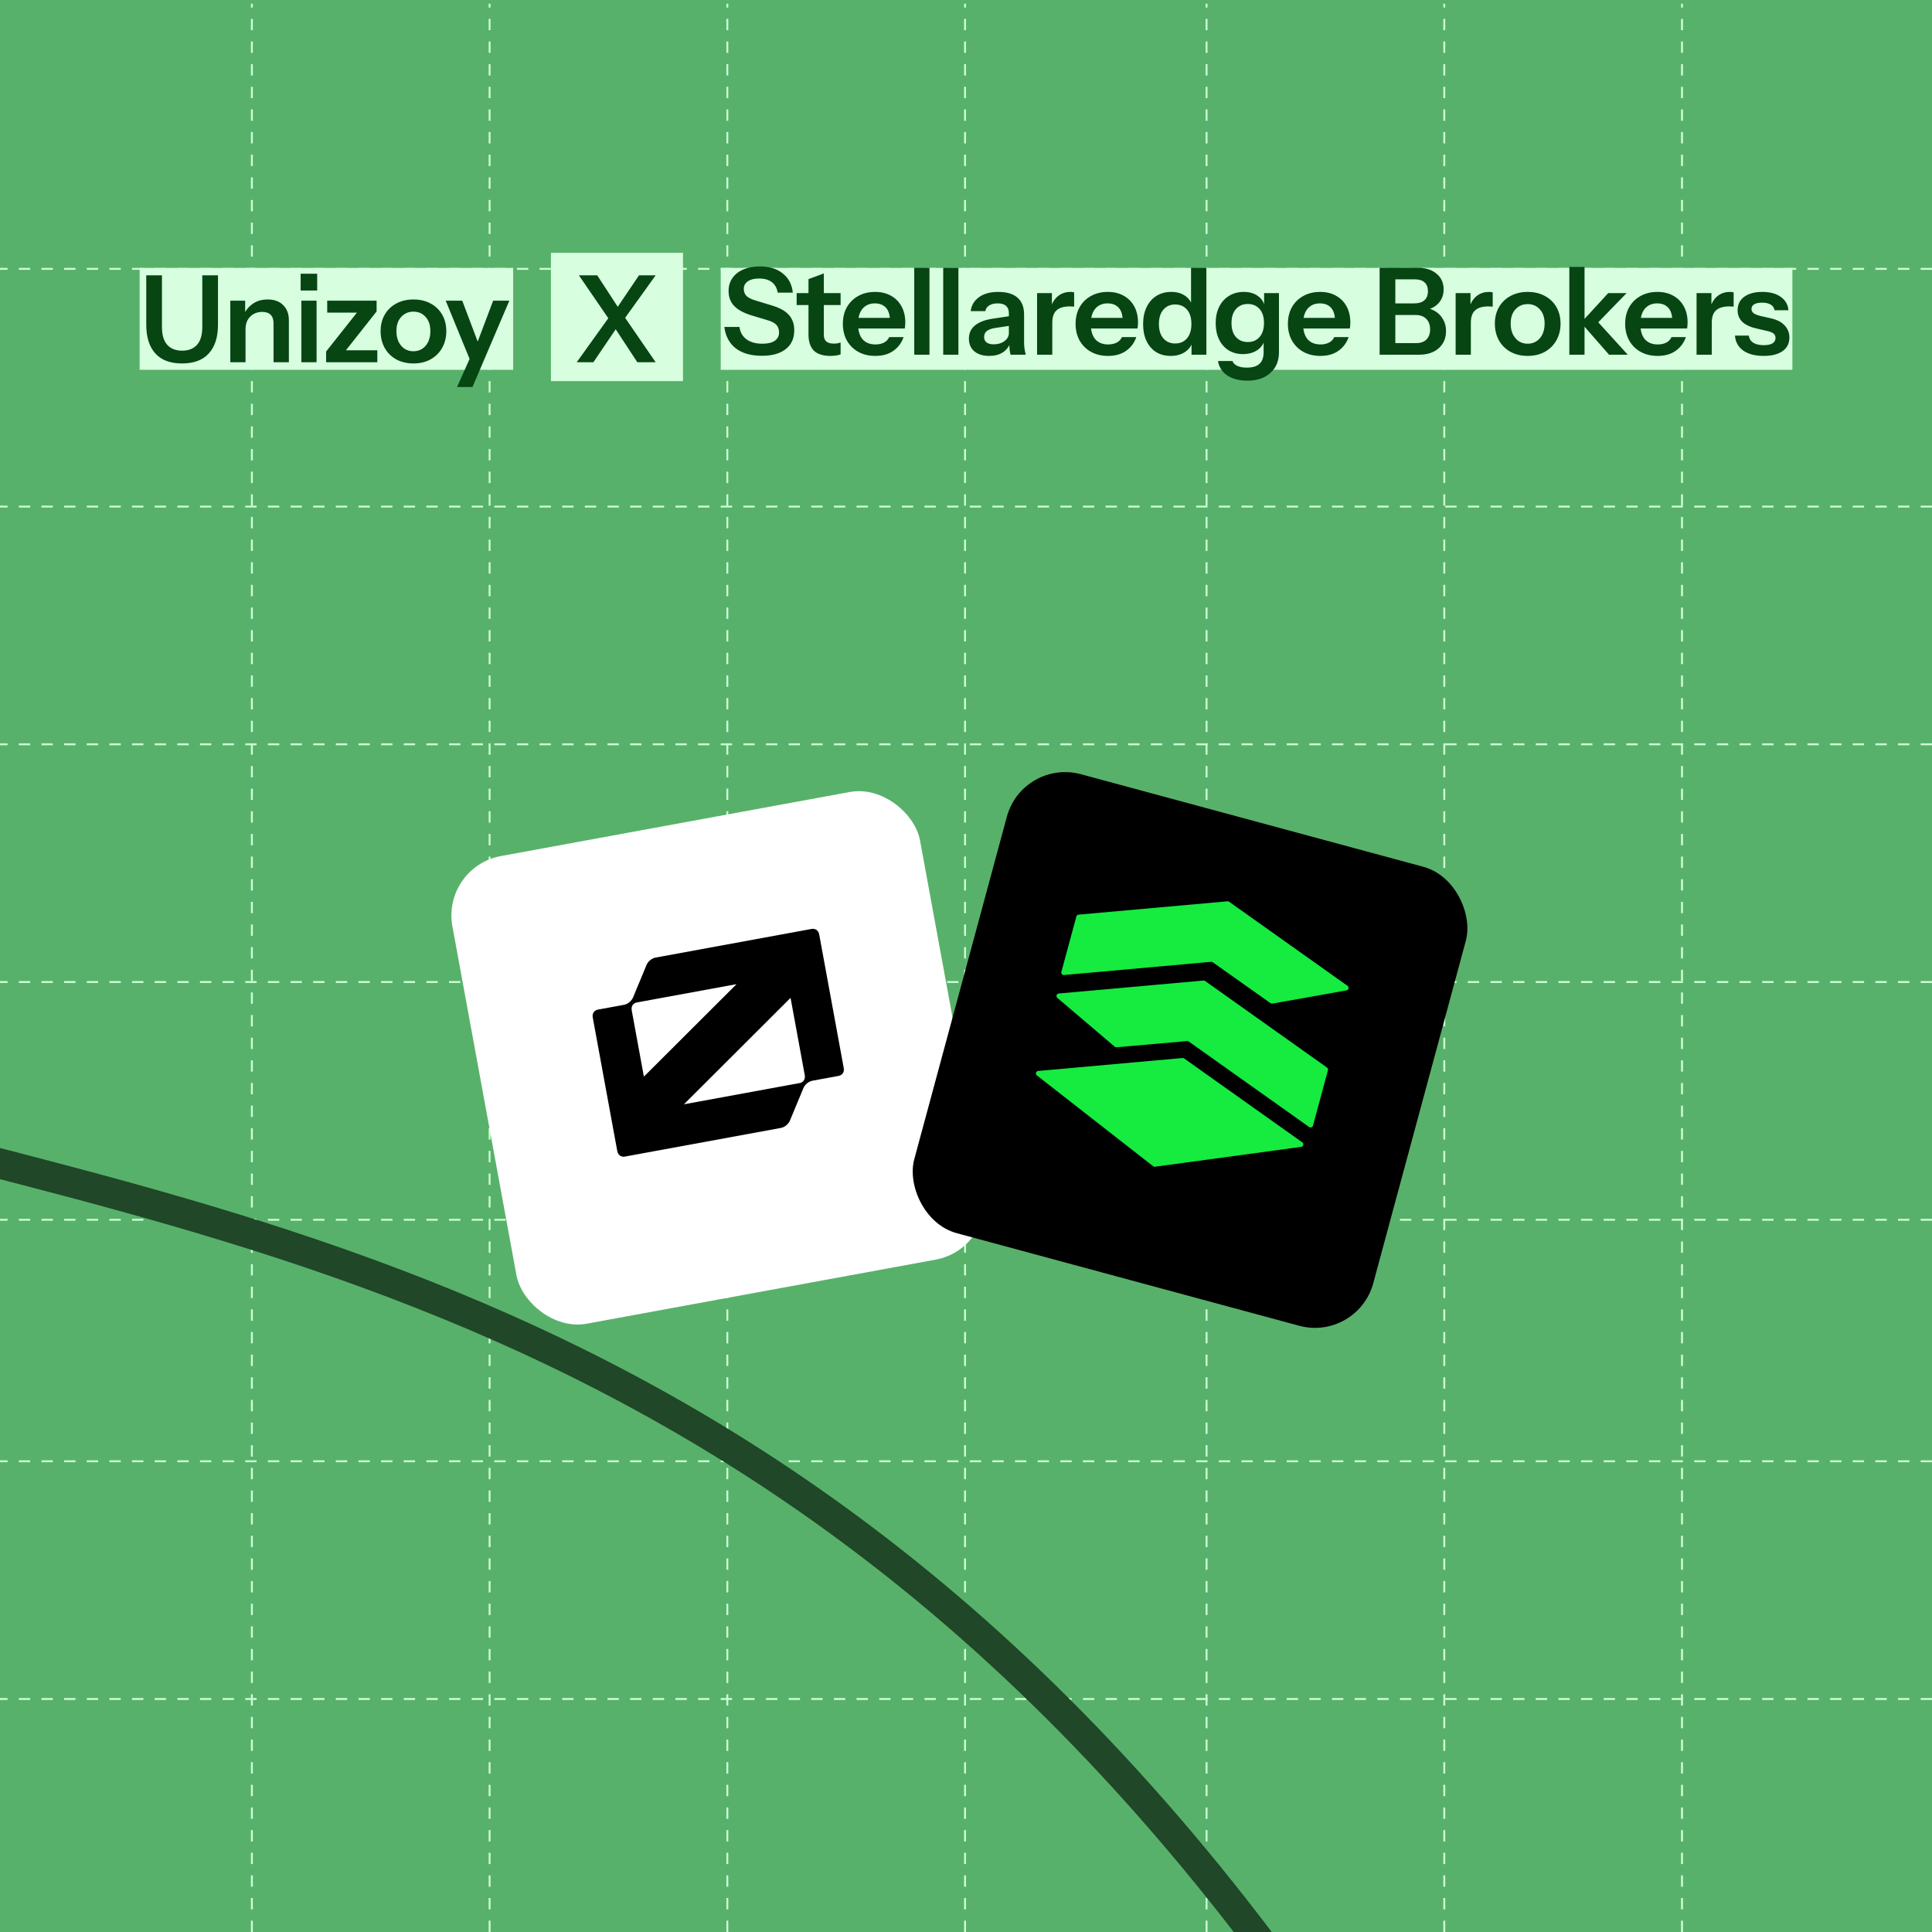 <svg width="512" height="512" viewBox="0 0 512 512" fill="none" xmlns="http://www.w3.org/2000/svg">
<g clip-path="url(#clip0_2946_374)">
<rect width="512" height="512" fill="#58B16A"/>
<line x1="512" y1="387.25" x2="-2.75338e-08" y2="387.25" stroke="#CCFFD6" stroke-width="0.5" stroke-dasharray="3 3"/>
<line x1="512" y1="197.25" x2="-2.75338e-08" y2="197.25" stroke="#CCFFD6" stroke-width="0.5" stroke-dasharray="3 3"/>
<line x1="512" y1="71.25" x2="-2.75338e-08" y2="71.25" stroke="#CCFFD6" stroke-width="0.5" stroke-dasharray="3 3"/>
<line x1="512" y1="134.25" x2="-2.75338e-08" y2="134.25" stroke="#CCFFD6" stroke-width="0.5" stroke-dasharray="3 3"/>
<line x1="512" y1="323.25" x2="-2.75338e-08" y2="323.25" stroke="#CCFFD6" stroke-width="0.5" stroke-dasharray="3 3"/>
<line x1="512" y1="450.25" x2="-2.75338e-08" y2="450.25" stroke="#CCFFD6" stroke-width="0.5" stroke-dasharray="3 3"/>
<line x1="512" y1="260.25" x2="-2.75338e-08" y2="260.25" stroke="#CCFFD6" stroke-width="0.5" stroke-dasharray="3 3"/>
<line x1="129.75" y1="512" x2="129.75" y2="1" stroke="#CCFFD6" stroke-width="0.5" stroke-dasharray="3 3"/>
<line x1="445.75" y1="512" x2="445.75" y2="1" stroke="#CCFFD6" stroke-width="0.5" stroke-dasharray="3 3"/>
<line x1="319.75" y1="512" x2="319.75" y2="1" stroke="#CCFFD6" stroke-width="0.5" stroke-dasharray="3 3"/>
<line x1="66.75" y1="512" x2="66.75" y2="1" stroke="#CCFFD6" stroke-width="0.5" stroke-dasharray="3 3"/>
<line x1="382.75" y1="512" x2="382.75" y2="1" stroke="#CCFFD6" stroke-width="0.5" stroke-dasharray="3 3"/>
<line x1="192.75" y1="512" x2="192.75" y2="1" stroke="#CCFFD6" stroke-width="0.5" stroke-dasharray="3 3"/>
<line x1="255.75" y1="512" x2="255.75" y2="1" stroke="#CCFFD6" stroke-width="0.5" stroke-dasharray="3 3"/>
<g filter="url(#filter0_d_2946_374)">
<rect x="117" y="225.754" width="126" height="126" rx="16" transform="rotate(-10.404 117 225.754)" fill="white"/>
</g>
<path fill-rule="evenodd" clip-rule="evenodd" d="M157.084 269.637L163.585 305.045C163.78 306.107 164.599 306.689 165.631 306.5L206.941 298.915C207.974 298.725 208.958 297.886 209.353 296.935L212.906 288.376C213.301 287.426 214.285 286.586 215.318 286.396L222.203 285.132C223.236 284.943 223.794 284.108 223.599 283.046L217.098 247.638C216.903 246.575 216.084 245.994 215.052 246.183L173.742 253.768C172.709 253.957 171.725 254.797 171.33 255.748L167.777 264.306C167.382 265.257 166.398 266.097 165.365 266.286L158.48 267.551C157.447 267.74 156.889 268.575 157.084 269.637ZM170.638 285.317L195.19 260.811L168.808 265.654C167.775 265.844 167.216 266.679 167.411 267.741L170.638 285.317ZM181.247 292.652L211.875 287.028C212.908 286.839 213.467 286.004 213.272 284.942L209.508 264.442L181.247 292.652Z" fill="black"/>
<g filter="url(#filter1_d_2946_374)">
<rect x="271" y="197" width="126" height="126" rx="16" transform="rotate(15.127 271 197)" fill="black"/>
</g>
<path d="M357.114 261.261C357.593 261.602 357.424 262.355 356.845 262.458L337.2 265.963C337.026 265.994 336.847 265.954 336.703 265.852L321.392 255.012C321.264 254.921 321.108 254.879 320.952 254.893L281.977 258.386C281.518 258.427 281.16 257.998 281.28 257.552L285.247 242.879C285.32 242.61 285.552 242.415 285.829 242.39L325.288 238.854C325.444 238.84 325.601 238.882 325.729 238.973L357.114 261.261Z" fill="#16EB40"/>
<path d="M280.585 263.288C280 263.341 279.766 264.077 280.214 264.458L295.417 277.384C295.551 277.498 295.726 277.554 295.902 277.539L314.59 275.892C314.746 275.878 314.902 275.92 315.029 276.011L346.934 298.668C347.309 298.935 347.835 298.745 347.956 298.299L351.923 283.626C351.996 283.357 351.894 283.071 351.667 282.911L319.367 259.972C319.239 259.881 319.082 259.839 318.926 259.853L280.585 263.288Z" fill="#16EB40"/>
<path d="M313.374 280.384C313.53 280.37 313.686 280.412 313.814 280.503L345.12 302.735C345.61 303.083 345.42 303.855 344.824 303.936L306.085 309.196C305.909 309.22 305.731 309.172 305.591 309.062L274.781 284.998C274.307 284.627 274.531 283.865 275.13 283.811L313.374 280.384Z" fill="#16EB40"/>
<rect x="37" y="71" width="99" height="27" fill="#D7FFDF"/>
<path d="M48.232 96.32C45.117 96.32 42.76 95.435 41.16 93.664C39.56 91.893 38.76 89.355 38.76 86.048V72.96H42.92V86.656C42.92 88.768 43.389 90.347 44.328 91.392C45.267 92.416 46.579 92.928 48.264 92.928C49.949 92.928 51.261 92.416 52.2 91.392C53.139 90.347 53.608 88.779 53.608 86.688V72.96H57.768V86.08C57.768 89.365 56.957 91.893 55.336 93.664C53.736 95.435 51.368 96.32 48.232 96.32ZM61.035 96V79.68H64.971V83.52H65.067V96H61.035ZM72.491 96V85.696C72.491 84.693 72.235 83.936 71.723 83.424C71.211 82.912 70.465 82.656 69.483 82.656C68.63 82.656 67.862 82.848 67.179 83.232C66.518 83.616 65.995 84.149 65.611 84.832C65.249 85.515 65.067 86.304 65.067 87.2L64.651 83.296C65.206 82.101 66.017 81.152 67.083 80.448C68.15 79.723 69.43 79.36 70.923 79.36C72.694 79.36 74.07 79.861 75.051 80.864C76.054 81.867 76.555 83.2 76.555 84.864V96H72.491ZM79.864 96V79.68H83.896V96H79.864ZM79.672 76.992V72.544H84.056V76.992H79.672ZM86.428 96V93.152L95.804 81.312L96.764 82.848H86.716V79.68H99.804V82.528L90.588 94.208L89.66 92.832H99.996V96H86.428ZM109.57 96.32C107.842 96.32 106.317 95.957 104.994 95.232C103.693 94.507 102.68 93.504 101.954 92.224C101.229 90.923 100.866 89.44 100.866 87.776C100.866 86.112 101.229 84.651 101.954 83.392C102.68 82.133 103.693 81.152 104.994 80.448C106.317 79.723 107.842 79.36 109.57 79.36C111.32 79.36 112.845 79.723 114.146 80.448C115.448 81.152 116.461 82.133 117.186 83.392C117.912 84.651 118.274 86.112 118.274 87.776C118.274 89.44 117.901 90.923 117.154 92.224C116.429 93.504 115.416 94.507 114.114 95.232C112.813 95.957 111.298 96.32 109.57 96.32ZM109.57 93.088C110.424 93.088 111.192 92.875 111.874 92.448C112.557 92 113.09 91.381 113.474 90.592C113.858 89.781 114.05 88.832 114.05 87.744C114.05 86.144 113.624 84.885 112.77 83.968C111.938 83.051 110.872 82.592 109.57 82.592C108.269 82.592 107.192 83.051 106.338 83.968C105.485 84.885 105.058 86.144 105.058 87.744C105.058 88.832 105.25 89.781 105.634 90.592C106.04 91.381 106.573 92 107.234 92.448C107.917 92.875 108.696 93.088 109.57 93.088ZM121.124 102.56L125.348 93.088L126.084 91.872L130.692 79.68H134.98L125.22 102.56H121.124ZM124.74 95.84L118.116 79.68H122.5L128.036 94.336L124.74 95.84Z" fill="#074513"/>
<rect x="191" y="71" width="284" height="27" fill="#D7FFDF"/>
<path d="M201.912 94.288C199.011 94.288 196.696 93.627 194.968 92.304C193.261 90.96 192.259 89.072 191.96 86.64H195.96C196.152 88.048 196.781 89.147 197.848 89.936C198.915 90.704 200.312 91.088 202.04 91.088C203.469 91.088 204.557 90.832 205.304 90.32C206.072 89.787 206.456 89.051 206.456 88.112C206.456 87.28 206.221 86.608 205.752 86.096C205.283 85.584 204.493 85.168 203.384 84.848L199.224 83.6C197.112 82.96 195.555 82.117 194.552 81.072C193.571 80.027 193.08 78.715 193.08 77.136C193.08 75.813 193.421 74.661 194.104 73.68C194.787 72.699 195.747 71.941 196.984 71.408C198.243 70.875 199.704 70.608 201.368 70.608C203.928 70.608 205.965 71.237 207.48 72.496C209.016 73.733 209.891 75.419 210.104 77.552H206.104C205.869 76.272 205.336 75.333 204.504 74.736C203.672 74.117 202.552 73.808 201.144 73.808C199.907 73.808 198.925 74.053 198.2 74.544C197.475 75.035 197.112 75.707 197.112 76.56C197.112 77.264 197.325 77.861 197.752 78.352C198.2 78.843 199.021 79.269 200.216 79.632L204.44 80.912C206.552 81.531 208.088 82.373 209.048 83.44C210.008 84.507 210.488 85.861 210.488 87.504C210.488 89.68 209.731 91.355 208.216 92.528C206.723 93.701 204.621 94.288 201.912 94.288ZM220.113 94.32C218.108 94.32 216.625 93.851 215.665 92.912C214.727 91.952 214.257 90.523 214.257 88.624V73.968L218.321 72.464V88.72C218.321 89.509 218.535 90.096 218.961 90.48C219.388 90.864 220.06 91.056 220.977 91.056C221.34 91.056 221.66 91.035 221.937 90.992C222.236 90.928 222.513 90.853 222.769 90.768V93.904C222.513 94.032 222.151 94.128 221.681 94.192C221.212 94.277 220.689 94.32 220.113 94.32ZM211.121 80.848V77.68H222.769V80.848H211.121ZM231.973 94.32C230.245 94.32 228.731 93.957 227.429 93.232C226.149 92.507 225.147 91.504 224.421 90.224C223.717 88.944 223.365 87.472 223.365 85.808C223.365 84.144 223.717 82.683 224.421 81.424C225.147 80.144 226.149 79.152 227.429 78.448C228.709 77.723 230.203 77.36 231.909 77.36C233.531 77.36 234.939 77.701 236.133 78.384C237.328 79.045 238.256 79.984 238.917 81.2C239.579 82.416 239.909 83.835 239.909 85.456C239.909 85.755 239.899 86.032 239.877 86.288C239.856 86.544 239.824 86.8 239.781 87.056H225.861V84.24H236.677L235.845 85.008C235.845 83.472 235.493 82.32 234.789 81.552C234.085 80.784 233.104 80.4 231.845 80.4C230.48 80.4 229.392 80.869 228.581 81.808C227.792 82.747 227.397 84.101 227.397 85.872C227.397 87.621 227.792 88.965 228.581 89.904C229.392 90.821 230.533 91.28 232.005 91.28C232.859 91.28 233.605 91.12 234.245 90.8C234.885 90.48 235.355 89.989 235.653 89.328H239.461C238.928 90.864 238.021 92.08 236.741 92.976C235.483 93.872 233.893 94.32 231.973 94.32ZM242.287 94V70.96H246.319V94H242.287ZM249.959 94V70.96H253.991V94H249.959ZM267.808 94C267.701 93.573 267.616 93.104 267.552 92.592C267.509 92.08 267.488 91.461 267.488 90.736H267.36V82.992C267.36 82.139 267.114 81.499 266.624 81.072C266.154 80.624 265.429 80.4 264.448 80.4C263.488 80.4 262.72 80.581 262.144 80.944C261.589 81.285 261.248 81.787 261.12 82.448H257.248C257.418 80.933 258.144 79.707 259.424 78.768C260.704 77.829 262.421 77.36 264.576 77.36C266.816 77.36 268.512 77.872 269.664 78.896C270.816 79.899 271.392 81.381 271.392 83.344V90.736C271.392 91.248 271.424 91.771 271.488 92.304C271.573 92.837 271.69 93.403 271.84 94H267.808ZM262.144 94.32C260.501 94.32 259.189 93.915 258.208 93.104C257.248 92.272 256.768 91.163 256.768 89.776C256.768 88.283 257.312 87.099 258.4 86.224C259.488 85.349 261.024 84.763 263.008 84.464L268.096 83.696V86.256L263.68 86.928C262.72 87.077 261.994 87.344 261.504 87.728C261.034 88.112 260.8 88.645 260.8 89.328C260.8 89.947 261.024 90.427 261.472 90.768C261.92 91.088 262.538 91.248 263.328 91.248C264.48 91.248 265.44 90.96 266.208 90.384C266.976 89.808 267.36 89.104 267.36 88.272L267.808 90.736C267.381 91.909 266.677 92.805 265.696 93.424C264.736 94.021 263.552 94.32 262.144 94.32ZM274.835 94V77.68H278.771V81.616H278.867V94H274.835ZM278.867 85.488L278.451 81.616C278.835 80.229 279.486 79.173 280.403 78.448C281.321 77.723 282.419 77.36 283.699 77.36C284.147 77.36 284.467 77.403 284.659 77.488V81.296C284.553 81.253 284.403 81.232 284.211 81.232C284.019 81.211 283.785 81.2 283.507 81.2C281.95 81.2 280.787 81.541 280.019 82.224C279.251 82.907 278.867 83.995 278.867 85.488ZM293.648 94.32C291.92 94.32 290.406 93.957 289.104 93.232C287.824 92.507 286.822 91.504 286.096 90.224C285.392 88.944 285.04 87.472 285.04 85.808C285.04 84.144 285.392 82.683 286.096 81.424C286.822 80.144 287.824 79.152 289.104 78.448C290.384 77.723 291.878 77.36 293.584 77.36C295.206 77.36 296.614 77.701 297.808 78.384C299.003 79.045 299.931 79.984 300.592 81.2C301.254 82.416 301.584 83.835 301.584 85.456C301.584 85.755 301.574 86.032 301.552 86.288C301.531 86.544 301.499 86.8 301.456 87.056H287.536V84.24H298.352L297.52 85.008C297.52 83.472 297.168 82.32 296.464 81.552C295.76 80.784 294.779 80.4 293.52 80.4C292.155 80.4 291.067 80.869 290.256 81.808C289.467 82.747 289.072 84.101 289.072 85.872C289.072 87.621 289.467 88.965 290.256 89.904C291.067 90.821 292.208 91.28 293.68 91.28C294.534 91.28 295.28 91.12 295.92 90.8C296.56 90.48 297.03 89.989 297.328 89.328H301.136C300.603 90.864 299.696 92.08 298.416 92.976C297.158 93.872 295.568 94.32 293.648 94.32ZM315.766 94V90.32L316.086 90.384C315.808 91.579 315.136 92.539 314.07 93.264C313.003 93.968 311.734 94.32 310.262 94.32C308.768 94.32 307.467 93.979 306.358 93.296C305.27 92.592 304.427 91.611 303.83 90.352C303.232 89.093 302.934 87.611 302.934 85.904C302.934 84.176 303.243 82.672 303.862 81.392C304.48 80.112 305.344 79.12 306.454 78.416C307.584 77.712 308.896 77.36 310.39 77.36C311.926 77.36 313.195 77.733 314.198 78.48C315.2 79.205 315.819 80.219 316.054 81.52L315.638 81.552V70.96H319.702V94H315.766ZM311.446 91.024C312.747 91.024 313.782 90.576 314.55 89.68C315.339 88.763 315.734 87.483 315.734 85.84C315.734 84.197 315.339 82.928 314.55 82.032C313.76 81.136 312.715 80.688 311.414 80.688C310.134 80.688 309.099 81.147 308.31 82.064C307.52 82.96 307.126 84.229 307.126 85.872C307.126 87.515 307.52 88.784 308.31 89.68C309.099 90.576 310.144 91.024 311.446 91.024ZM330.521 100.88C328.366 100.88 326.595 100.411 325.209 99.472C323.843 98.533 323.033 97.264 322.777 95.664H326.617C326.809 96.219 327.225 96.645 327.865 96.944C328.526 97.264 329.379 97.424 330.425 97.424C331.939 97.424 333.059 97.083 333.785 96.4C334.51 95.739 334.873 94.725 334.873 93.36V89.84L335.161 89.904C334.905 91.099 334.254 92.059 333.209 92.784C332.163 93.488 330.883 93.84 329.369 93.84C327.918 93.84 326.649 93.499 325.561 92.816C324.494 92.133 323.662 91.184 323.065 89.968C322.467 88.731 322.169 87.291 322.169 85.648C322.169 83.984 322.478 82.533 323.097 81.296C323.715 80.059 324.579 79.099 325.689 78.416C326.819 77.712 328.131 77.36 329.625 77.36C331.161 77.36 332.419 77.733 333.401 78.48C334.403 79.205 335.022 80.219 335.257 81.52L335.001 81.552V77.68H338.937V93.328C338.937 95.653 338.179 97.488 336.665 98.832C335.171 100.197 333.123 100.88 330.521 100.88ZM330.681 90.64C331.982 90.64 333.017 90.203 333.785 89.328C334.574 88.432 334.969 87.184 334.969 85.584C334.969 83.984 334.574 82.747 333.785 81.872C332.995 80.997 331.95 80.56 330.649 80.56C329.369 80.56 328.334 81.008 327.545 81.904C326.755 82.779 326.361 84.016 326.361 85.616C326.361 87.216 326.755 88.453 327.545 89.328C328.334 90.203 329.379 90.64 330.681 90.64ZM349.916 94.32C348.188 94.32 346.673 93.957 345.372 93.232C344.092 92.507 343.089 91.504 342.364 90.224C341.66 88.944 341.308 87.472 341.308 85.808C341.308 84.144 341.66 82.683 342.364 81.424C343.089 80.144 344.092 79.152 345.372 78.448C346.652 77.723 348.145 77.36 349.852 77.36C351.473 77.36 352.881 77.701 354.076 78.384C355.27 79.045 356.198 79.984 356.86 81.2C357.521 82.416 357.852 83.835 357.852 85.456C357.852 85.755 357.841 86.032 357.82 86.288C357.798 86.544 357.766 86.8 357.724 87.056H343.804V84.24H354.62L353.788 85.008C353.788 83.472 353.436 82.32 352.732 81.552C352.028 80.784 351.046 80.4 349.788 80.4C348.422 80.4 347.334 80.869 346.524 81.808C345.734 82.747 345.34 84.101 345.34 85.872C345.34 87.621 345.734 88.965 346.524 89.904C347.334 90.821 348.476 91.28 349.948 91.28C350.801 91.28 351.548 91.12 352.188 90.8C352.828 90.48 353.297 89.989 353.596 89.328H357.404C356.87 90.864 355.964 92.08 354.684 92.976C353.425 93.872 351.836 94.32 349.916 94.32ZM368.881 94V90.928H375.313C376.486 90.928 377.393 90.608 378.033 89.968C378.673 89.307 378.993 88.411 378.993 87.28C378.993 86.107 378.651 85.179 377.969 84.496C377.286 83.813 376.337 83.472 375.121 83.472H368.881V80.4H374.833C375.985 80.4 376.87 80.123 377.489 79.568C378.107 79.013 378.417 78.213 378.417 77.168C378.417 76.144 378.118 75.365 377.521 74.832C376.945 74.299 376.091 74.032 374.961 74.032H368.881V70.96H375.729C377.798 70.96 379.451 71.483 380.689 72.528C381.947 73.552 382.577 74.949 382.577 76.72C382.577 77.829 382.31 78.8 381.777 79.632C381.265 80.443 380.571 81.072 379.697 81.52C378.822 81.968 377.83 82.192 376.721 82.192L376.881 81.52C378.054 81.52 379.121 81.787 380.081 82.32C381.041 82.832 381.798 83.557 382.353 84.496C382.929 85.435 383.217 86.523 383.217 87.76C383.217 89.019 382.918 90.117 382.321 91.056C381.745 91.995 380.923 92.72 379.857 93.232C378.811 93.744 377.574 94 376.145 94H368.881ZM365.617 94V70.96H369.777V94H365.617ZM385.761 94V77.68H389.697V81.616H389.793V94H385.761ZM389.793 85.488L389.377 81.616C389.761 80.229 390.412 79.173 391.329 78.448C392.247 77.723 393.345 77.36 394.625 77.36C395.073 77.36 395.393 77.403 395.585 77.488V81.296C395.479 81.253 395.329 81.232 395.137 81.232C394.945 81.211 394.711 81.2 394.433 81.2C392.876 81.2 391.713 81.541 390.945 82.224C390.177 82.907 389.793 83.995 389.793 85.488ZM404.858 94.32C403.13 94.32 401.605 93.957 400.282 93.232C398.981 92.507 397.967 91.504 397.242 90.224C396.517 88.923 396.154 87.44 396.154 85.776C396.154 84.112 396.517 82.651 397.242 81.392C397.967 80.133 398.981 79.152 400.282 78.448C401.605 77.723 403.13 77.36 404.858 77.36C406.607 77.36 408.133 77.723 409.434 78.448C410.735 79.152 411.749 80.133 412.474 81.392C413.199 82.651 413.562 84.112 413.562 85.776C413.562 87.44 413.189 88.923 412.442 90.224C411.717 91.504 410.703 92.507 409.402 93.232C408.101 93.957 406.586 94.32 404.858 94.32ZM404.858 91.088C405.711 91.088 406.479 90.875 407.162 90.448C407.845 90 408.378 89.381 408.762 88.592C409.146 87.781 409.338 86.832 409.338 85.744C409.338 84.144 408.911 82.885 408.058 81.968C407.226 81.051 406.159 80.592 404.858 80.592C403.557 80.592 402.479 81.051 401.626 81.968C400.773 82.885 400.346 84.144 400.346 85.744C400.346 86.832 400.538 87.781 400.922 88.592C401.327 89.381 401.861 90 402.522 90.448C403.205 90.875 403.983 91.088 404.858 91.088ZM415.888 94V70.736H419.92V94H415.888ZM426.416 94L418.992 85.52L426.192 77.68H431.056L422.736 86.256L422.96 84.752L431.376 94H426.416ZM439.294 94.32C437.566 94.32 436.052 93.957 434.75 93.232C433.47 92.507 432.468 91.504 431.742 90.224C431.038 88.944 430.686 87.472 430.686 85.808C430.686 84.144 431.038 82.683 431.742 81.424C432.468 80.144 433.47 79.152 434.75 78.448C436.03 77.723 437.524 77.36 439.23 77.36C440.852 77.36 442.26 77.701 443.454 78.384C444.649 79.045 445.577 79.984 446.238 81.2C446.9 82.416 447.23 83.835 447.23 85.456C447.23 85.755 447.22 86.032 447.198 86.288C447.177 86.544 447.145 86.8 447.102 87.056H433.182V84.24H443.998L443.166 85.008C443.166 83.472 442.814 82.32 442.11 81.552C441.406 80.784 440.425 80.4 439.166 80.4C437.801 80.4 436.713 80.869 435.902 81.808C435.113 82.747 434.718 84.101 434.718 85.872C434.718 87.621 435.113 88.965 435.902 89.904C436.713 90.821 437.854 91.28 439.326 91.28C440.18 91.28 440.926 91.12 441.566 90.8C442.206 90.48 442.676 89.989 442.974 89.328H446.782C446.249 90.864 445.342 92.08 444.062 92.976C442.804 93.872 441.214 94.32 439.294 94.32ZM449.608 94V77.68H453.544V81.616H453.64V94H449.608ZM453.64 85.488L453.224 81.616C453.608 80.229 454.258 79.173 455.176 78.448C456.093 77.723 457.192 77.36 458.472 77.36C458.92 77.36 459.24 77.403 459.432 77.488V81.296C459.325 81.253 459.176 81.232 458.984 81.232C458.792 81.211 458.557 81.2 458.28 81.2C456.722 81.2 455.56 81.541 454.792 82.224C454.024 82.907 453.64 83.995 453.64 85.488ZM467.395 94.32C465.134 94.32 463.331 93.851 461.987 92.912C460.643 91.952 459.907 90.629 459.779 88.944H463.459C463.566 89.776 463.961 90.405 464.643 90.832C465.326 91.259 466.243 91.472 467.395 91.472C468.441 91.472 469.219 91.312 469.731 90.992C470.265 90.651 470.531 90.171 470.531 89.552C470.531 89.104 470.382 88.741 470.083 88.464C469.785 88.165 469.219 87.92 468.387 87.728L465.763 87.12C463.971 86.736 462.638 86.139 461.763 85.328C460.91 84.496 460.483 83.461 460.483 82.224C460.483 80.709 461.059 79.525 462.211 78.672C463.385 77.797 464.995 77.36 467.043 77.36C469.07 77.36 470.691 77.797 471.907 78.672C473.145 79.525 473.827 80.709 473.955 82.224H470.275C470.169 81.563 469.827 81.061 469.251 80.72C468.697 80.379 467.929 80.208 466.947 80.208C466.03 80.208 465.337 80.357 464.867 80.656C464.398 80.933 464.163 81.349 464.163 81.904C464.163 82.331 464.345 82.693 464.707 82.992C465.07 83.269 465.678 83.515 466.531 83.728L469.347 84.368C470.947 84.731 472.153 85.36 472.963 86.256C473.795 87.152 474.211 88.208 474.211 89.424C474.211 90.981 473.614 92.187 472.419 93.04C471.225 93.893 469.55 94.32 467.395 94.32Z" fill="#074513"/>
<rect x="146" y="67" width="35" height="34" fill="#D7FFDF"/>
<path d="M168.896 96L162.144 85.696L153.408 72.96H158.272L164.608 82.688L173.76 96H168.896ZM162.752 82.72L169.344 72.96H173.76L164.288 86.144L162.752 82.72ZM163.84 86.272L157.248 96H152.832L162.272 82.848L163.84 86.272Z" fill="#074513"/>
<path d="M-423 -1595C-349 -907 202.567 -1426 339.5 -794C476.433 -162 -367.284 -712.322 -302.5 -49C-246 529.5 173 64 446 716" stroke="#204728" stroke-width="8"/>
</g>
<defs>
<filter id="filter0_d_2946_374" x="104.623" y="194.624" width="171.436" height="171.435" filterUnits="userSpaceOnUse" color-interpolation-filters="sRGB">
<feFlood flood-opacity="0" result="BackgroundImageFix"/>
<feColorMatrix in="SourceAlpha" type="matrix" values="0 0 0 0 0 0 0 0 0 0 0 0 0 0 0 0 0 0 127 0" result="hardAlpha"/>
<feMorphology radius="5" operator="erode" in="SourceAlpha" result="effect1_dropShadow_2946_374"/>
<feOffset dy="4"/>
<feGaussianBlur stdDeviation="10"/>
<feComposite in2="hardAlpha" operator="out"/>
<feColorMatrix type="matrix" values="0 0 0 0 0 0 0 0 0 0 0 0 0 0 0 0 0 0 0.1 0"/>
<feBlend mode="normal" in2="BackgroundImageFix" result="effect1_dropShadow_2946_374"/>
<feBlend mode="normal" in="SourceGraphic" in2="effect1_dropShadow_2946_374" result="shape"/>
</filter>
<filter id="filter1_d_2946_374" x="226.736" y="189.617" width="177.281" height="177.28" filterUnits="userSpaceOnUse" color-interpolation-filters="sRGB">
<feFlood flood-opacity="0" result="BackgroundImageFix"/>
<feColorMatrix in="SourceAlpha" type="matrix" values="0 0 0 0 0 0 0 0 0 0 0 0 0 0 0 0 0 0 127 0" result="hardAlpha"/>
<feMorphology radius="5" operator="erode" in="SourceAlpha" result="effect1_dropShadow_2946_374"/>
<feOffset dy="4"/>
<feGaussianBlur stdDeviation="10"/>
<feComposite in2="hardAlpha" operator="out"/>
<feColorMatrix type="matrix" values="0 0 0 0 0 0 0 0 0 0 0 0 0 0 0 0 0 0 0.25 0"/>
<feBlend mode="normal" in2="BackgroundImageFix" result="effect1_dropShadow_2946_374"/>
<feBlend mode="normal" in="SourceGraphic" in2="effect1_dropShadow_2946_374" result="shape"/>
</filter>
<clipPath id="clip0_2946_374">
<rect width="512" height="512" fill="white"/>
</clipPath>
</defs>
</svg>
